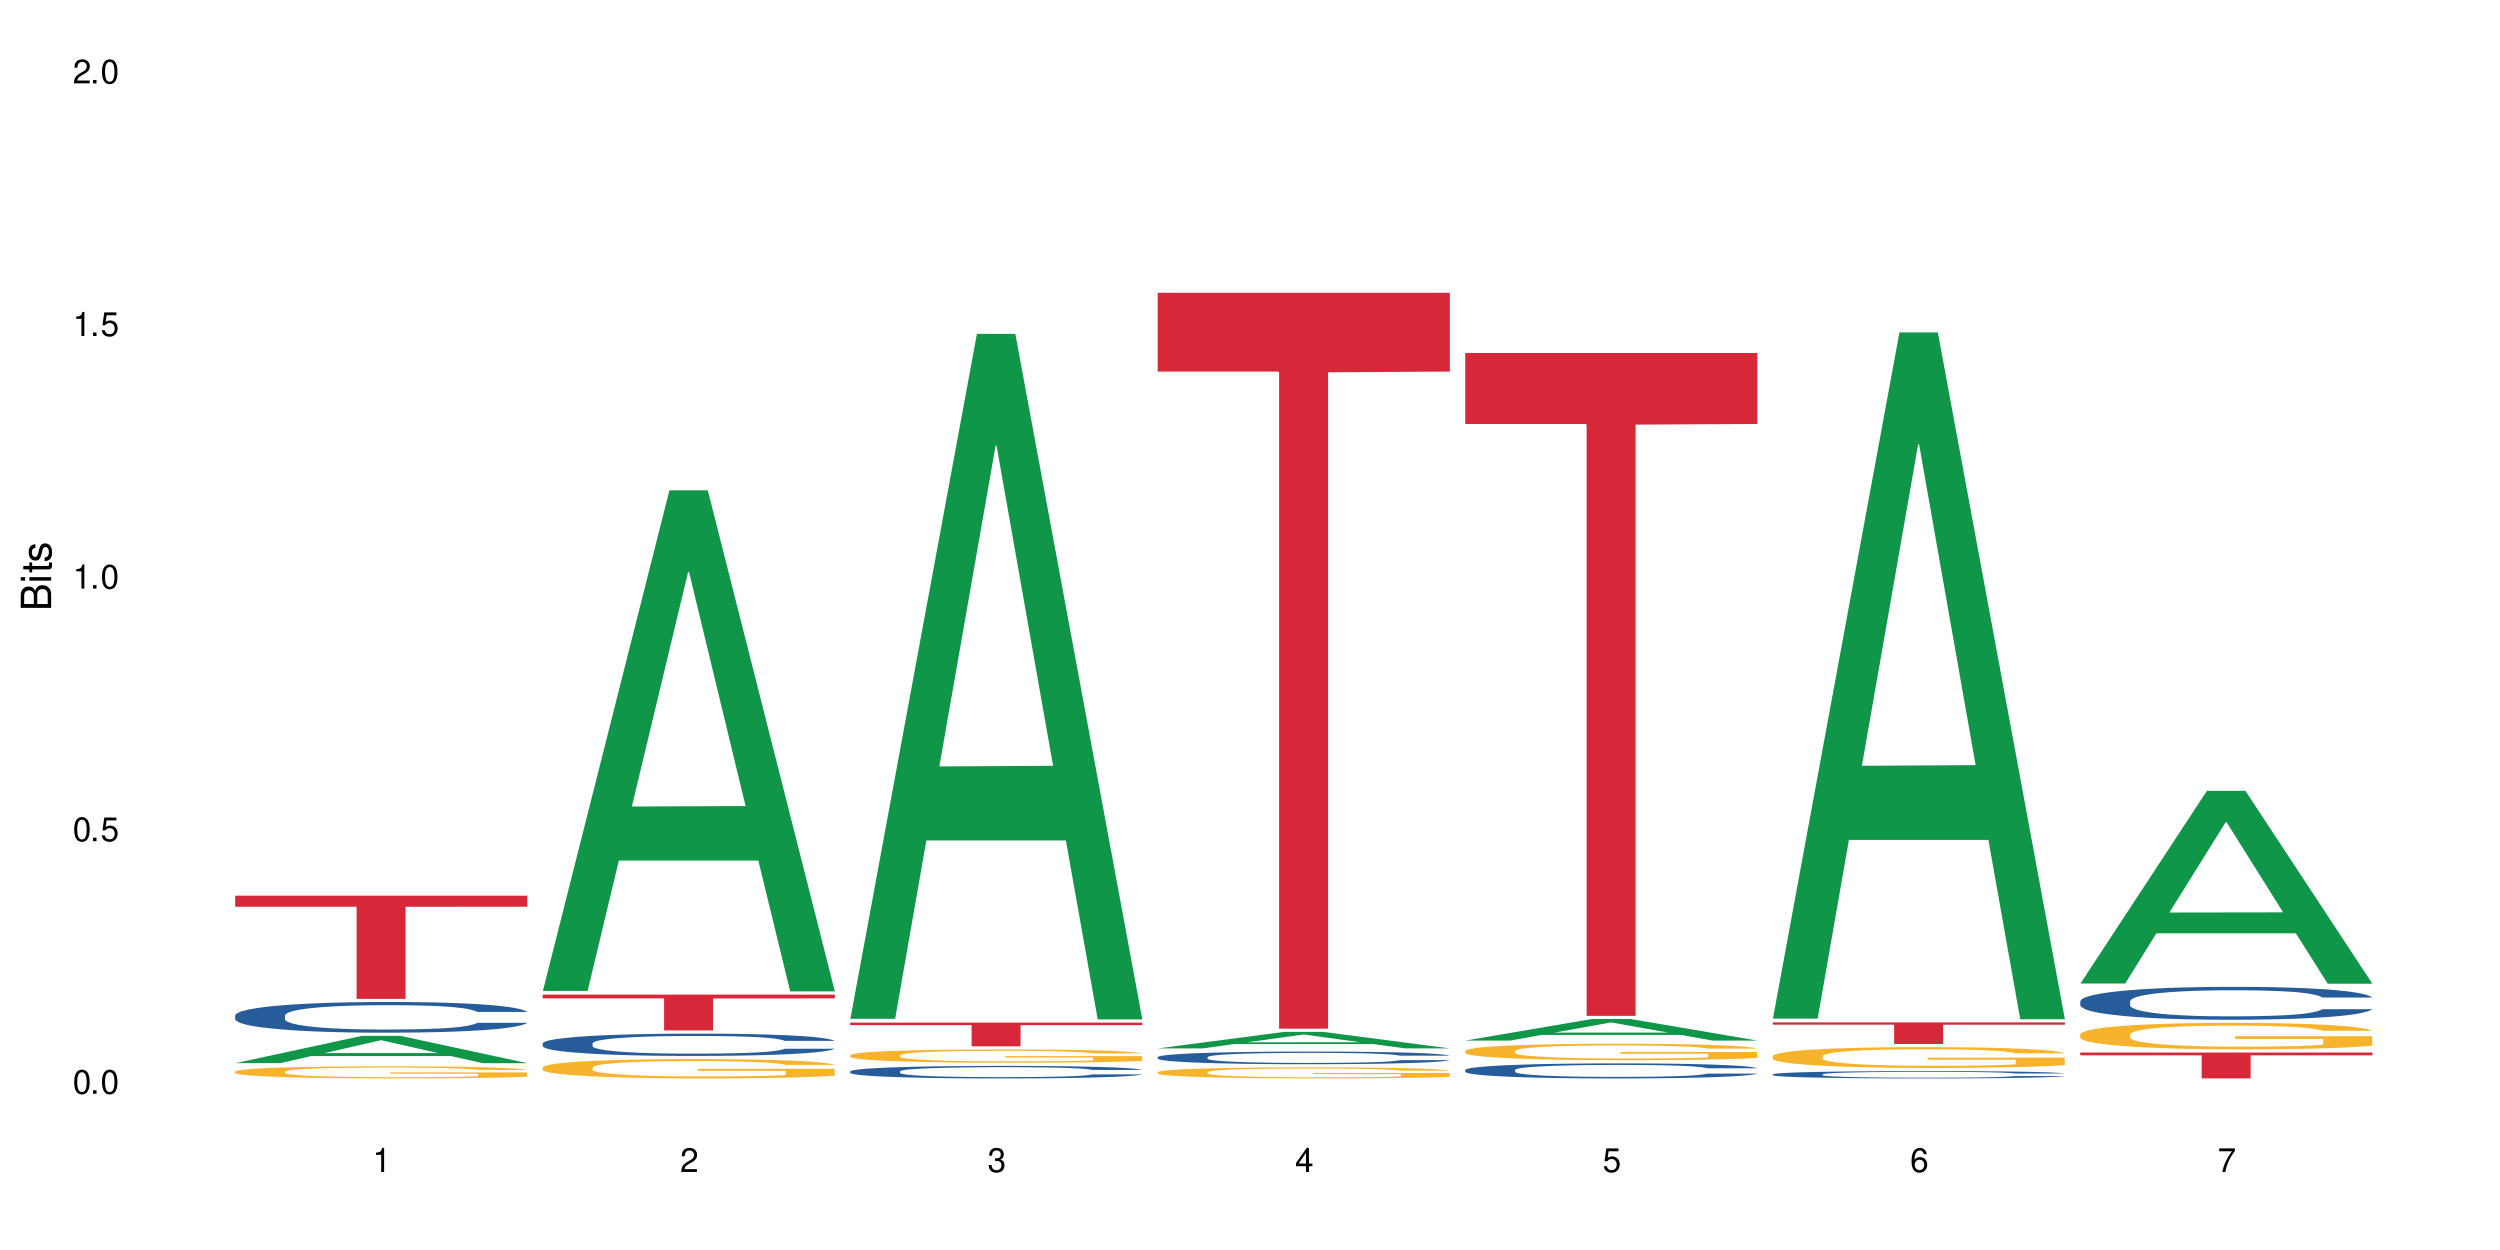 <?xml version="1.0" encoding="UTF-8"?>
<svg xmlns="http://www.w3.org/2000/svg" xmlns:xlink="http://www.w3.org/1999/xlink" width="720" height="360" viewBox="0 0 720 360">
<defs>
<g>
<g id="glyph-0-0">
</g>
<g id="glyph-0-1">
<path d="M 2.641 -6.938 C 2 -6.938 1.422 -6.656 1.078 -6.172 C 0.641 -5.562 0.406 -4.641 0.406 -3.359 C 0.406 -1.016 1.188 0.219 2.641 0.219 C 4.078 0.219 4.859 -1.016 4.859 -3.297 C 4.859 -4.641 4.656 -5.547 4.203 -6.172 C 3.844 -6.656 3.281 -6.938 2.641 -6.938 Z M 2.641 -6.188 C 3.547 -6.188 4 -5.25 4 -3.375 C 4 -1.406 3.562 -0.484 2.625 -0.484 C 1.734 -0.484 1.281 -1.438 1.281 -3.344 C 1.281 -5.25 1.734 -6.188 2.641 -6.188 Z M 2.641 -6.188 "/>
</g>
<g id="glyph-0-2">
<path d="M 1.828 -1 L 0.828 -1 L 0.828 0 L 1.828 0 Z M 1.828 -1 "/>
</g>
<g id="glyph-0-3">
<path d="M 4.562 -6.797 L 1.062 -6.797 L 0.547 -3.094 L 1.328 -3.094 C 1.719 -3.562 2.047 -3.734 2.578 -3.734 C 3.484 -3.734 4.062 -3.109 4.062 -2.094 C 4.062 -1.125 3.484 -0.531 2.578 -0.531 C 1.828 -0.531 1.375 -0.906 1.188 -1.672 L 0.328 -1.672 C 0.453 -1.109 0.547 -0.844 0.75 -0.594 C 1.125 -0.078 1.828 0.219 2.594 0.219 C 3.969 0.219 4.922 -0.781 4.922 -2.219 C 4.922 -3.562 4.031 -4.484 2.719 -4.484 C 2.25 -4.484 1.859 -4.359 1.469 -4.062 L 1.734 -5.969 L 4.562 -5.969 Z M 4.562 -6.797 "/>
</g>
<g id="glyph-0-4">
<path d="M 2.484 -4.938 L 2.484 0 L 3.328 0 L 3.328 -6.938 L 2.766 -6.938 C 2.469 -5.875 2.281 -5.734 0.984 -5.562 L 0.984 -4.938 Z M 2.484 -4.938 "/>
</g>
<g id="glyph-0-5">
<path d="M 4.859 -0.828 L 1.281 -0.828 C 1.359 -1.406 1.672 -1.781 2.5 -2.281 L 3.469 -2.828 C 4.406 -3.344 4.906 -4.062 4.906 -4.906 C 4.906 -5.484 4.672 -6.031 4.266 -6.406 C 3.859 -6.766 3.375 -6.938 2.719 -6.938 C 1.859 -6.938 1.219 -6.625 0.844 -6.031 C 0.609 -5.672 0.5 -5.234 0.484 -4.531 L 1.328 -4.531 C 1.359 -5.016 1.406 -5.281 1.531 -5.516 C 1.75 -5.938 2.188 -6.203 2.703 -6.203 C 3.469 -6.203 4.031 -5.641 4.031 -4.891 C 4.031 -4.344 3.719 -3.859 3.125 -3.516 L 2.234 -3 C 0.812 -2.172 0.406 -1.531 0.328 -0.016 L 4.859 -0.016 Z M 4.859 -0.828 "/>
</g>
<g id="glyph-0-6">
<path d="M 2.125 -3.188 L 2.578 -3.188 C 3.5 -3.188 3.984 -2.766 3.984 -1.922 C 3.984 -1.062 3.469 -0.531 2.594 -0.531 C 1.656 -0.531 1.203 -1 1.156 -2.016 L 0.312 -2.016 C 0.344 -1.453 0.438 -1.094 0.609 -0.781 C 0.953 -0.109 1.625 0.219 2.547 0.219 C 3.953 0.219 4.859 -0.625 4.859 -1.938 C 4.859 -2.828 4.516 -3.297 3.703 -3.594 C 4.344 -3.844 4.656 -4.328 4.656 -5.031 C 4.656 -6.219 3.875 -6.938 2.578 -6.938 C 1.203 -6.938 0.484 -6.172 0.453 -4.703 L 1.297 -4.703 C 1.312 -5.125 1.344 -5.359 1.453 -5.578 C 1.641 -5.969 2.062 -6.203 2.594 -6.203 C 3.344 -6.203 3.797 -5.75 3.797 -5 C 3.797 -4.516 3.609 -4.219 3.25 -4.047 C 3.016 -3.953 2.703 -3.922 2.125 -3.906 Z M 2.125 -3.188 "/>
</g>
<g id="glyph-0-7">
<path d="M 3.141 -1.672 L 3.141 0 L 3.984 0 L 3.984 -1.672 L 4.984 -1.672 L 4.984 -2.438 L 3.984 -2.438 L 3.984 -6.938 L 3.359 -6.938 L 0.266 -2.578 L 0.266 -1.672 Z M 3.141 -2.438 L 1 -2.438 L 3.141 -5.5 Z M 3.141 -2.438 "/>
</g>
<g id="glyph-0-8">
<path d="M 4.781 -5.125 C 4.609 -6.266 3.891 -6.938 2.844 -6.938 C 2.094 -6.938 1.422 -6.578 1.031 -5.953 C 0.594 -5.266 0.406 -4.422 0.406 -3.172 C 0.406 -2 0.578 -1.25 0.984 -0.641 C 1.359 -0.078 1.953 0.219 2.703 0.219 C 3.984 0.219 4.922 -0.75 4.922 -2.094 C 4.922 -3.375 4.062 -4.281 2.844 -4.281 C 2.172 -4.281 1.641 -4.031 1.281 -3.516 C 1.281 -5.234 1.828 -6.188 2.797 -6.188 C 3.391 -6.188 3.797 -5.797 3.938 -5.125 Z M 2.734 -3.531 C 3.547 -3.531 4.062 -2.953 4.062 -2.031 C 4.062 -1.156 3.484 -0.531 2.703 -0.531 C 1.922 -0.531 1.328 -1.188 1.328 -2.078 C 1.328 -2.938 1.906 -3.531 2.734 -3.531 Z M 2.734 -3.531 "/>
</g>
<g id="glyph-0-9">
<path d="M 4.984 -6.797 L 0.438 -6.797 L 0.438 -5.969 L 4.109 -5.969 C 2.5 -3.656 1.828 -2.234 1.328 0 L 2.219 0 C 2.594 -2.172 3.453 -4.047 4.984 -6.094 Z M 4.984 -6.797 "/>
</g>
<g id="glyph-1-0">
</g>
<g id="glyph-1-1">
<path d="M 0 -0.953 L 0 -4.891 C 0 -5.719 -0.234 -6.344 -0.734 -6.797 C -1.188 -7.234 -1.812 -7.469 -2.5 -7.469 C -3.547 -7.469 -4.188 -7 -4.625 -5.875 C -4.984 -6.688 -5.625 -7.094 -6.531 -7.094 C -7.172 -7.094 -7.734 -6.859 -8.141 -6.391 C -8.562 -5.922 -8.75 -5.344 -8.75 -4.5 L -8.75 -0.953 Z M -4.984 -2.062 L -7.766 -2.062 L -7.766 -4.219 C -7.766 -4.844 -7.688 -5.203 -7.453 -5.5 C -7.219 -5.812 -6.859 -5.969 -6.375 -5.969 C -5.891 -5.969 -5.531 -5.812 -5.297 -5.5 C -5.062 -5.203 -4.984 -4.844 -4.984 -4.219 Z M -0.984 -2.062 L -4 -2.062 L -4 -4.781 C -4 -5.766 -3.438 -6.359 -2.484 -6.359 C -1.547 -6.359 -0.984 -5.766 -0.984 -4.781 Z M -0.984 -2.062 "/>
</g>
<g id="glyph-1-2">
<path d="M -6.281 -1.797 L -6.281 -0.797 L 0 -0.797 L 0 -1.797 Z M -8.75 -1.797 L -8.75 -0.797 L -7.484 -0.797 L -7.484 -1.797 Z M -8.75 -1.797 "/>
</g>
<g id="glyph-1-3">
<path d="M -6.281 -3.047 L -6.281 -2.016 L -8.016 -2.016 L -8.016 -1.016 L -6.281 -1.016 L -6.281 -0.172 L -5.469 -0.172 L -5.469 -1.016 L -0.719 -1.016 C -0.078 -1.016 0.281 -1.453 0.281 -2.234 C 0.281 -2.5 0.25 -2.719 0.188 -3.047 L -0.641 -3.047 C -0.609 -2.906 -0.594 -2.766 -0.594 -2.562 C -0.594 -2.141 -0.719 -2.016 -1.156 -2.016 L -5.469 -2.016 L -5.469 -3.047 Z M -6.281 -3.047 "/>
</g>
<g id="glyph-1-4">
<path d="M -4.531 -5.25 C -5.766 -5.25 -6.469 -4.422 -6.469 -2.969 C -6.469 -1.516 -5.719 -0.562 -4.547 -0.562 C -3.562 -0.562 -3.094 -1.062 -2.734 -2.562 L -2.516 -3.484 C -2.344 -4.188 -2.094 -4.469 -1.641 -4.469 C -1.047 -4.469 -0.641 -3.875 -0.641 -3 C -0.641 -2.453 -0.797 -2 -1.062 -1.75 C -1.25 -1.594 -1.422 -1.531 -1.875 -1.469 L -1.875 -0.406 C -0.422 -0.453 0.281 -1.266 0.281 -2.922 C 0.281 -4.5 -0.5 -5.516 -1.719 -5.516 C -2.656 -5.516 -3.172 -4.984 -3.469 -3.734 L -3.703 -2.766 C -3.891 -1.953 -4.156 -1.609 -4.594 -1.609 C -5.188 -1.609 -5.547 -2.125 -5.547 -2.938 C -5.547 -3.75 -5.203 -4.172 -4.531 -4.203 Z M -4.531 -5.25 "/>
</g>
</g>
</defs>
<rect x="-72" y="-36" width="864" height="432" fill="rgb(100%, 100%, 100%)" fill-opacity="1"/>
<path fill-rule="nonzero" fill="rgb(6.275%, 58.824%, 28.235%)" fill-opacity="1" d="M 67.73 306.191 L 67.82 306.184 L 104.227 298.324 L 115.281 298.324 L 151.867 306.195 L 139.012 306.195 L 129.844 304.141 L 89.664 304.141 L 80.676 306.191 L 67.73 306.191 L 93.527 303.293 L 126.156 303.285 L 109.887 299.609 L 109.707 299.602 L 109.527 299.625 L 93.438 303.285 L 93.527 303.293 Z M 67.73 306.191 "/>
<path fill-rule="nonzero" fill="rgb(14.51%, 36.078%, 60%)" fill-opacity="1" d="M 67.73 292.426 L 67.832 292.418 L 67.832 292.223 L 68.141 291.914 L 68.859 291.527 L 69.578 291.262 L 71.426 290.785 L 73.988 290.324 L 76.656 289.969 L 78.605 289.758 L 80.352 289.598 L 84.352 289.297 L 86.918 289.145 L 89.688 289.008 L 93.074 288.871 L 95.535 288.789 L 101.078 288.66 L 105.18 288.605 L 108.363 288.578 L 115.238 288.578 L 119.34 288.613 L 122.316 288.652 L 125.598 288.715 L 128.371 288.789 L 133.191 288.969 L 137.5 289.191 L 139.449 289.324 L 142.527 289.574 L 144.891 289.816 L 146.531 290.023 L 148.379 290.324 L 150.02 290.688 L 151.25 291.098 L 151.867 291.445 L 137.5 291.445 L 136.785 291.125 L 135.961 290.875 L 134.422 290.543 L 132.883 290.309 L 130.73 290.074 L 128.781 289.922 L 126.113 289.766 L 123.754 289.668 L 121.289 289.598 L 118.93 289.547 L 114.414 289.5 L 109.184 289.5 L 107.234 289.516 L 103.23 289.582 L 101.078 289.637 L 98 289.75 L 95.844 289.855 L 93.281 290.016 L 91.535 290.156 L 89.379 290.363 L 87.84 290.551 L 86.098 290.816 L 85.07 291.02 L 84.148 291.246 L 83.328 291.512 L 82.711 291.793 L 82.301 292.094 L 82.094 292.383 L 82.094 293.637 L 82.301 293.926 L 82.812 294.266 L 84.148 294.758 L 86.098 295.188 L 88.355 295.527 L 90.508 295.77 L 91.742 295.883 L 93.383 296.012 L 95.945 296.172 L 99.641 296.332 L 101.797 296.398 L 105.078 296.461 L 108.465 296.496 L 112.98 296.496 L 116.98 296.461 L 119.648 296.422 L 122.418 296.359 L 126.215 296.219 L 128.574 296.09 L 130.629 295.938 L 132.168 295.785 L 133.191 295.656 L 134.73 295.406 L 135.961 295.129 L 136.887 294.848 L 137.5 294.574 L 151.867 294.574 L 151.25 294.895 L 150.328 295.211 L 149.402 295.445 L 147.969 295.727 L 146.324 295.977 L 143.965 296.262 L 142.016 296.445 L 139.449 296.648 L 137.09 296.801 L 134.527 296.938 L 130.73 297.102 L 128.266 297.18 L 125.598 297.254 L 122.418 297.32 L 118.418 297.375 L 114.109 297.406 L 110.105 297.414 L 105.797 297.398 L 102.617 297.367 L 98.41 297.293 L 93.176 297.148 L 89.379 296.996 L 86.406 296.844 L 83.84 296.68 L 80.969 296.461 L 77.273 296.105 L 75.016 295.832 L 73.477 295.605 L 71.734 295.293 L 70.5 295.008 L 69.066 294.555 L 68.039 293.984 L 67.73 293.539 Z M 67.73 292.426 "/>
<path fill-rule="nonzero" fill="rgb(96.863%, 70.196%, 16.863%)" fill-opacity="1" d="M 67.73 308.598 L 67.832 308.594 L 67.832 308.531 L 68.242 308.387 L 69.27 308.191 L 70.605 308.027 L 72.039 307.902 L 72.965 307.832 L 74.504 307.738 L 75.836 307.668 L 79.223 307.527 L 83.531 307.391 L 85.891 307.336 L 88.559 307.281 L 92.355 307.219 L 94.102 307.199 L 99.438 307.148 L 105.488 307.117 L 112.16 307.105 L 115.238 307.109 L 119.441 307.121 L 125.188 307.156 L 128.473 307.188 L 131.039 307.219 L 133.707 307.262 L 136.988 307.324 L 140.066 307.402 L 142.527 307.477 L 144.992 307.574 L 147.043 307.676 L 148.789 307.785 L 150.328 307.918 L 151.25 308.031 L 151.867 308.141 L 137.605 308.141 L 136.785 308.031 L 135.859 307.945 L 134.32 307.84 L 132.781 307.766 L 131.242 307.703 L 128.371 307.621 L 125.906 307.57 L 122.828 307.527 L 119.855 307.496 L 116.469 307.477 L 114.414 307.473 L 108.977 307.473 L 104.055 307.492 L 101.18 307.52 L 99.129 307.543 L 96.254 307.594 L 94.512 307.629 L 93.484 307.656 L 90.406 307.754 L 88.355 307.844 L 87.227 307.902 L 85.789 308 L 84.762 308.086 L 83.633 308.211 L 83.02 308.309 L 82.199 308.523 L 82.094 309.098 L 82.402 309.219 L 83.02 309.348 L 83.84 309.461 L 85.07 309.582 L 86.301 309.676 L 88.457 309.801 L 90.305 309.883 L 91.742 309.938 L 94.512 310.023 L 95.641 310.051 L 98.309 310.109 L 101.078 310.152 L 104.465 310.191 L 107.027 310.211 L 111.133 310.227 L 116.363 310.227 L 122.52 310.207 L 126.422 310.18 L 129.09 310.156 L 130.832 310.133 L 132.988 310.098 L 134.527 310.066 L 135.961 310.031 L 137.707 309.977 L 137.707 309.219 L 112.363 309.215 L 112.363 308.859 L 151.762 308.855 L 151.867 310.098 L 149.711 310.184 L 147.043 310.266 L 144.48 310.332 L 141.812 310.383 L 138.016 310.445 L 134.938 310.484 L 130.215 310.527 L 125.906 310.555 L 121.395 310.574 L 117.391 310.586 L 112.672 310.586 L 108.465 310.582 L 103.949 310.562 L 100.359 310.535 L 97.074 310.504 L 93.793 310.465 L 89.688 310.398 L 87.02 310.344 L 84.25 310.277 L 81.48 310.195 L 79.016 310.109 L 77.375 310.043 L 75.734 309.969 L 73.988 309.871 L 72.348 309.766 L 71.117 309.664 L 69.988 309.555 L 69.168 309.449 L 68.348 309.305 L 67.938 309.191 L 67.73 309.094 Z M 67.73 308.598 "/>
<path fill-rule="nonzero" fill="rgb(83.922%, 15.686%, 22.353%)" fill-opacity="1" d="M 67.73 257.953 L 151.867 257.953 L 151.867 261.133 L 116.801 261.16 L 116.801 287.672 L 102.695 287.672 L 102.695 261.188 L 102.488 261.133 L 67.73 261.133 Z M 67.73 257.953 "/>
<path fill-rule="nonzero" fill="rgb(6.275%, 58.824%, 28.235%)" fill-opacity="1" d="M 156.293 285.395 L 156.383 285.262 L 192.789 141.215 L 203.844 141.215 L 240.43 285.531 L 227.574 285.531 L 218.406 247.859 L 178.227 247.859 L 169.238 285.395 L 156.293 285.395 L 182.094 232.277 L 214.723 232.141 L 198.453 164.793 L 198.273 164.656 L 198.094 165.062 L 182.004 232.141 L 182.094 232.277 Z M 156.293 285.395 "/>
<path fill-rule="nonzero" fill="rgb(14.51%, 36.078%, 60%)" fill-opacity="1" d="M 156.293 300.484 L 156.398 300.477 L 156.398 300.336 L 156.703 300.113 L 157.422 299.832 L 158.141 299.637 L 159.988 299.293 L 162.555 298.957 L 165.223 298.699 L 167.172 298.547 L 168.914 298.43 L 172.918 298.211 L 175.48 298.102 L 178.25 298 L 181.637 297.902 L 184.102 297.844 L 189.641 297.75 L 193.746 297.707 L 196.926 297.691 L 203.801 297.691 L 207.902 297.715 L 210.879 297.742 L 214.164 297.789 L 216.934 297.844 L 221.754 297.973 L 226.066 298.137 L 228.016 298.23 L 231.094 298.41 L 233.453 298.586 L 235.094 298.738 L 236.941 298.957 L 238.582 299.223 L 239.812 299.52 L 240.43 299.773 L 226.066 299.773 L 225.348 299.539 L 224.527 299.355 L 222.988 299.117 L 221.449 298.945 L 219.293 298.777 L 217.344 298.664 L 214.676 298.551 L 212.316 298.48 L 209.855 298.43 L 207.492 298.395 L 202.98 298.359 L 197.746 298.359 L 195.797 298.371 L 191.797 298.418 L 189.641 298.457 L 186.562 298.539 L 184.406 298.617 L 181.844 298.734 L 180.098 298.836 L 177.945 298.988 L 176.406 299.121 L 174.66 299.316 L 173.633 299.461 L 172.711 299.625 L 171.891 299.82 L 171.273 300.027 L 170.863 300.242 L 170.66 300.453 L 170.66 301.363 L 170.863 301.574 L 171.379 301.82 L 172.711 302.18 L 174.66 302.492 L 176.918 302.738 L 179.074 302.914 L 180.305 302.996 L 181.945 303.09 L 184.512 303.207 L 188.203 303.324 L 190.359 303.371 L 193.641 303.418 L 197.027 303.441 L 201.543 303.441 L 205.543 303.418 L 208.211 303.387 L 210.98 303.34 L 214.777 303.242 L 217.137 303.148 L 219.191 303.035 L 220.73 302.926 L 221.754 302.832 L 223.293 302.648 L 224.527 302.449 L 225.449 302.242 L 226.066 302.043 L 240.43 302.043 L 239.812 302.277 L 238.891 302.508 L 237.969 302.68 L 236.531 302.883 L 234.891 303.066 L 232.527 303.27 L 230.578 303.406 L 228.016 303.555 L 225.656 303.664 L 223.09 303.766 L 219.293 303.883 L 216.832 303.941 L 214.164 303.992 L 210.98 304.039 L 206.98 304.082 L 202.672 304.105 L 198.668 304.109 L 194.359 304.098 L 191.18 304.074 L 186.973 304.023 L 181.738 303.918 L 177.945 303.805 L 174.969 303.695 L 172.402 303.578 L 169.531 303.418 L 165.836 303.16 L 163.578 302.961 L 162.039 302.797 L 160.297 302.566 L 159.066 302.363 L 157.629 302.031 L 156.602 301.617 L 156.293 301.293 Z M 156.293 300.484 "/>
<path fill-rule="nonzero" fill="rgb(96.863%, 70.196%, 16.863%)" fill-opacity="1" d="M 156.293 307.402 L 156.398 307.398 L 156.398 307.297 L 156.809 307.07 L 157.832 306.754 L 159.168 306.492 L 160.605 306.289 L 161.527 306.184 L 163.066 306.031 L 164.398 305.918 L 167.785 305.691 L 172.094 305.477 L 174.457 305.387 L 177.121 305.297 L 180.918 305.203 L 182.664 305.168 L 188 305.086 L 194.051 305.035 L 200.723 305.02 L 203.801 305.023 L 208.008 305.043 L 213.754 305.102 L 217.035 305.152 L 219.602 305.203 L 222.27 305.27 L 225.551 305.371 L 228.629 305.492 L 231.094 305.613 L 233.555 305.766 L 235.605 305.93 L 237.352 306.105 L 238.891 306.32 L 239.812 306.5 L 240.43 306.676 L 226.168 306.676 L 225.348 306.5 L 224.422 306.363 L 222.883 306.195 L 221.344 306.07 L 219.805 305.977 L 216.934 305.844 L 214.473 305.762 L 211.395 305.691 L 208.418 305.645 L 205.031 305.613 L 202.98 305.605 L 197.543 305.605 L 192.617 305.641 L 189.742 305.68 L 187.691 305.723 L 184.816 305.797 L 183.074 305.859 L 182.047 305.898 L 178.969 306.055 L 176.918 306.199 L 175.789 306.297 L 174.352 306.449 L 173.328 306.586 L 172.199 306.789 L 171.582 306.941 L 170.762 307.289 L 170.66 308.203 L 170.965 308.395 L 171.582 308.605 L 172.402 308.789 L 173.633 308.98 L 174.867 309.129 L 177.02 309.328 L 178.867 309.457 L 180.305 309.547 L 183.074 309.684 L 184.203 309.727 L 186.871 309.82 L 189.641 309.891 L 193.027 309.953 L 195.59 309.984 L 199.695 310.008 L 204.93 310.008 L 211.086 309.977 L 214.984 309.938 L 217.652 309.895 L 219.395 309.859 L 221.551 309.805 L 223.09 309.754 L 224.527 309.699 L 226.27 309.609 L 226.27 308.395 L 200.926 308.391 L 200.926 307.82 L 240.328 307.816 L 240.43 309.805 L 238.273 309.941 L 235.605 310.074 L 233.043 310.176 L 230.375 310.262 L 226.578 310.359 L 223.5 310.418 L 218.781 310.492 L 214.473 310.535 L 209.957 310.566 L 205.953 310.582 L 201.234 310.586 L 197.027 310.578 L 192.512 310.547 L 188.922 310.508 L 185.641 310.457 L 182.355 310.391 L 178.25 310.281 L 175.582 310.195 L 172.812 310.09 L 170.043 309.961 L 167.582 309.824 L 165.938 309.719 L 164.297 309.598 L 162.555 309.445 L 160.91 309.27 L 159.68 309.113 L 158.551 308.934 L 157.73 308.766 L 156.91 308.539 L 156.5 308.355 L 156.293 308.199 Z M 156.293 307.402 "/>
<path fill-rule="nonzero" fill="rgb(83.922%, 15.686%, 22.353%)" fill-opacity="1" d="M 156.293 286.441 L 240.43 286.441 L 240.43 287.547 L 205.363 287.555 L 205.363 296.781 L 191.258 296.781 L 191.258 287.566 L 191.051 287.547 L 156.293 287.547 Z M 156.293 286.441 "/>
<path fill-rule="nonzero" fill="rgb(6.275%, 58.824%, 28.235%)" fill-opacity="1" d="M 244.859 293.406 L 244.949 293.223 L 281.352 96.145 L 292.41 96.145 L 328.992 293.594 L 316.141 293.594 L 306.969 242.051 L 266.789 242.051 L 257.801 293.406 L 244.859 293.406 L 270.656 220.73 L 303.285 220.547 L 287.016 128.406 L 286.836 128.219 L 286.656 128.777 L 270.566 220.547 L 270.656 220.73 Z M 244.859 293.406 "/>
<path fill-rule="nonzero" fill="rgb(14.51%, 36.078%, 60%)" fill-opacity="1" d="M 244.859 308.551 L 244.961 308.547 L 244.961 308.465 L 245.27 308.34 L 245.988 308.184 L 246.703 308.074 L 248.551 307.879 L 251.117 307.691 L 253.785 307.547 L 255.734 307.461 L 257.477 307.395 L 261.48 307.273 L 264.043 307.211 L 266.816 307.152 L 270.199 307.098 L 272.664 307.062 L 278.203 307.012 L 282.309 306.988 L 285.488 306.977 L 292.363 306.977 L 296.469 306.992 L 299.441 307.008 L 302.727 307.035 L 305.496 307.062 L 310.32 307.137 L 314.629 307.23 L 316.578 307.281 L 319.656 307.383 L 322.016 307.484 L 323.656 307.57 L 325.504 307.691 L 327.145 307.84 L 328.379 308.008 L 328.992 308.148 L 314.629 308.148 L 313.91 308.02 L 313.09 307.914 L 311.551 307.781 L 310.012 307.684 L 307.855 307.59 L 305.906 307.527 L 303.238 307.465 L 300.879 307.426 L 298.418 307.395 L 296.059 307.375 L 291.543 307.355 L 286.309 307.355 L 284.359 307.359 L 280.359 307.387 L 278.203 307.41 L 275.125 307.457 L 272.973 307.5 L 270.406 307.566 L 268.66 307.621 L 266.508 307.707 L 264.969 307.785 L 263.223 307.891 L 262.199 307.977 L 261.273 308.066 L 260.453 308.176 L 259.84 308.293 L 259.426 308.414 L 259.223 308.531 L 259.223 309.043 L 259.426 309.164 L 259.941 309.301 L 261.273 309.504 L 263.223 309.676 L 265.48 309.816 L 267.637 309.914 L 268.867 309.961 L 270.508 310.012 L 273.074 310.078 L 276.77 310.145 L 278.922 310.172 L 282.207 310.199 L 285.59 310.211 L 290.105 310.211 L 294.109 310.199 L 296.773 310.184 L 299.547 310.156 L 303.344 310.098 L 305.703 310.047 L 307.754 309.984 L 309.293 309.922 L 310.32 309.867 L 311.859 309.766 L 313.09 309.652 L 314.012 309.539 L 314.629 309.426 L 328.992 309.426 L 328.379 309.559 L 327.453 309.688 L 326.531 309.781 L 325.094 309.898 L 323.453 310 L 321.094 310.117 L 319.145 310.191 L 316.578 310.273 L 314.219 310.336 L 311.652 310.395 L 307.855 310.461 L 305.395 310.492 L 302.727 310.523 L 299.547 310.547 L 295.543 310.57 L 291.234 310.586 L 287.234 310.586 L 282.926 310.582 L 279.742 310.566 L 275.535 310.539 L 270.305 310.48 L 266.508 310.418 L 263.531 310.352 L 260.965 310.289 L 258.094 310.199 L 254.398 310.055 L 252.145 309.941 L 250.605 309.848 L 248.859 309.719 L 247.629 309.605 L 246.191 309.418 L 245.164 309.188 L 244.859 309.004 Z M 244.859 308.551 "/>
<path fill-rule="nonzero" fill="rgb(96.863%, 70.196%, 16.863%)" fill-opacity="1" d="M 244.859 303.883 L 244.961 303.879 L 244.961 303.809 L 245.371 303.652 L 246.398 303.438 L 247.73 303.258 L 249.168 303.117 L 250.09 303.047 L 251.629 302.941 L 252.965 302.863 L 256.348 302.707 L 260.66 302.559 L 263.02 302.496 L 265.688 302.438 L 269.484 302.371 L 271.227 302.348 L 276.562 302.289 L 282.617 302.258 L 289.285 302.246 L 292.363 302.25 L 296.57 302.262 L 302.316 302.301 L 305.598 302.336 L 308.164 302.371 L 310.832 302.418 L 314.117 302.488 L 317.195 302.57 L 319.656 302.652 L 322.117 302.758 L 324.172 302.871 L 325.914 302.992 L 327.453 303.141 L 328.379 303.262 L 328.992 303.383 L 314.73 303.383 L 313.91 303.262 L 312.988 303.168 L 311.449 303.051 L 309.91 302.969 L 308.371 302.902 L 305.496 302.812 L 303.035 302.754 L 299.957 302.707 L 296.98 302.676 L 293.594 302.652 L 291.543 302.648 L 286.105 302.648 L 281.18 302.672 L 278.309 302.699 L 276.254 302.727 L 273.383 302.781 L 271.637 302.82 L 270.613 302.852 L 267.535 302.957 L 265.48 303.055 L 264.352 303.121 L 262.918 303.227 L 261.891 303.32 L 260.762 303.461 L 260.145 303.566 L 259.324 303.805 L 259.223 304.434 L 259.531 304.566 L 260.145 304.707 L 260.965 304.832 L 262.199 304.965 L 263.43 305.066 L 265.582 305.203 L 267.43 305.293 L 268.867 305.355 L 271.637 305.449 L 272.766 305.48 L 275.434 305.543 L 278.203 305.59 L 281.59 305.633 L 284.156 305.652 L 288.258 305.672 L 293.492 305.672 L 299.648 305.652 L 303.547 305.621 L 306.215 305.594 L 307.961 305.57 L 310.113 305.531 L 311.652 305.496 L 313.09 305.457 L 314.832 305.398 L 314.832 304.566 L 289.492 304.562 L 289.492 304.168 L 328.891 304.168 L 328.992 305.531 L 326.84 305.625 L 324.172 305.719 L 321.605 305.785 L 318.938 305.848 L 315.141 305.914 L 312.062 305.953 L 307.344 306.004 L 303.035 306.035 L 298.52 306.055 L 294.52 306.066 L 289.797 306.07 L 285.59 306.062 L 281.078 306.043 L 277.484 306.016 L 274.203 305.98 L 270.918 305.934 L 266.816 305.859 L 264.148 305.801 L 261.379 305.727 L 258.605 305.641 L 256.145 305.547 L 254.504 305.473 L 252.859 305.391 L 251.117 305.285 L 249.477 305.164 L 248.242 305.059 L 247.113 304.934 L 246.293 304.82 L 245.473 304.664 L 245.062 304.535 L 244.859 304.43 Z M 244.859 303.883 "/>
<path fill-rule="nonzero" fill="rgb(83.922%, 15.686%, 22.353%)" fill-opacity="1" d="M 244.859 294.5 L 328.992 294.5 L 328.992 295.234 L 293.93 295.238 L 293.93 301.336 L 279.82 301.336 L 279.82 295.246 L 279.617 295.234 L 244.859 295.234 Z M 244.859 294.5 "/>
<path fill-rule="nonzero" fill="rgb(6.275%, 58.824%, 28.235%)" fill-opacity="1" d="M 333.422 301.941 L 333.512 301.938 L 369.914 297.172 L 380.973 297.172 L 417.555 301.945 L 404.703 301.945 L 395.535 300.699 L 355.355 300.699 L 346.363 301.941 L 333.422 301.941 L 359.219 300.184 L 391.848 300.18 L 375.578 297.949 L 375.398 297.945 L 375.219 297.961 L 359.129 300.18 L 359.219 300.184 Z M 333.422 301.941 "/>
<path fill-rule="nonzero" fill="rgb(14.51%, 36.078%, 60%)" fill-opacity="1" d="M 333.422 304.438 L 333.523 304.434 L 333.523 304.355 L 333.832 304.23 L 334.551 304.07 L 335.27 303.961 L 337.113 303.762 L 339.68 303.574 L 342.348 303.426 L 344.297 303.34 L 346.043 303.273 L 350.043 303.152 L 352.609 303.09 L 355.379 303.031 L 358.766 302.977 L 361.227 302.941 L 366.766 302.887 L 370.871 302.867 L 374.051 302.855 L 380.926 302.855 L 385.031 302.867 L 388.008 302.887 L 391.289 302.91 L 394.059 302.941 L 398.883 303.016 L 403.191 303.109 L 405.141 303.16 L 408.219 303.266 L 410.578 303.363 L 412.223 303.449 L 414.066 303.574 L 415.711 303.723 L 416.941 303.895 L 417.555 304.035 L 403.191 304.035 L 402.473 303.902 L 401.652 303.801 L 400.113 303.664 L 398.574 303.566 L 396.422 303.473 L 394.469 303.406 L 391.805 303.344 L 389.441 303.305 L 386.98 303.273 L 384.621 303.254 L 380.105 303.234 L 374.875 303.234 L 372.922 303.242 L 368.922 303.27 L 366.766 303.293 L 363.688 303.336 L 361.535 303.383 L 358.969 303.449 L 357.227 303.504 L 355.07 303.59 L 353.531 303.668 L 351.789 303.777 L 350.762 303.859 L 349.836 303.953 L 349.016 304.062 L 348.402 304.18 L 347.992 304.301 L 347.785 304.422 L 347.785 304.938 L 347.992 305.059 L 348.504 305.195 L 349.836 305.398 L 351.789 305.578 L 354.043 305.715 L 356.199 305.816 L 357.43 305.863 L 359.07 305.914 L 361.637 305.98 L 365.332 306.047 L 367.484 306.074 L 370.77 306.102 L 374.156 306.117 L 378.668 306.117 L 382.672 306.102 L 385.34 306.086 L 388.109 306.059 L 391.906 306.004 L 394.266 305.949 L 396.316 305.887 L 397.855 305.824 L 398.883 305.77 L 400.422 305.668 L 401.652 305.555 L 402.578 305.438 L 403.191 305.324 L 417.555 305.324 L 416.941 305.457 L 416.016 305.586 L 415.094 305.684 L 413.656 305.801 L 412.016 305.902 L 409.656 306.02 L 407.707 306.094 L 405.141 306.18 L 402.781 306.242 L 400.215 306.297 L 396.422 306.363 L 393.957 306.398 L 391.289 306.43 L 388.109 306.453 L 384.109 306.477 L 379.797 306.492 L 375.797 306.496 L 371.488 306.488 L 368.305 306.477 L 364.102 306.445 L 358.867 306.387 L 355.07 306.32 L 352.094 306.258 L 349.531 306.191 L 346.656 306.102 L 342.965 305.957 L 340.707 305.844 L 339.168 305.75 L 337.422 305.621 L 336.191 305.504 L 334.754 305.316 L 333.73 305.082 L 333.422 304.898 Z M 333.422 304.438 "/>
<path fill-rule="nonzero" fill="rgb(96.863%, 70.196%, 16.863%)" fill-opacity="1" d="M 333.422 308.766 L 333.523 308.766 L 333.523 308.707 L 333.934 308.574 L 334.961 308.395 L 336.293 308.246 L 337.73 308.129 L 338.652 308.07 L 340.191 307.98 L 341.527 307.918 L 344.914 307.789 L 349.223 307.664 L 351.582 307.613 L 354.25 307.562 L 358.047 307.508 L 359.789 307.488 L 365.125 307.441 L 371.18 307.41 L 377.848 307.402 L 380.926 307.406 L 385.133 307.418 L 390.879 307.449 L 394.164 307.48 L 396.727 307.508 L 399.395 307.547 L 402.68 307.605 L 405.758 307.672 L 408.219 307.742 L 410.684 307.832 L 412.734 307.922 L 414.477 308.027 L 416.016 308.148 L 416.941 308.25 L 417.555 308.352 L 403.293 308.352 L 402.473 308.25 L 401.551 308.172 L 400.012 308.074 L 398.473 308.004 L 396.934 307.949 L 394.059 307.875 L 391.598 307.828 L 388.52 307.789 L 385.543 307.762 L 382.156 307.742 L 380.105 307.738 L 374.668 307.738 L 369.742 307.758 L 366.871 307.781 L 364.816 307.805 L 361.945 307.848 L 360.199 307.883 L 359.176 307.906 L 356.098 307.996 L 354.043 308.078 L 352.914 308.133 L 351.48 308.219 L 350.453 308.301 L 349.324 308.414 L 348.711 308.504 L 347.887 308.699 L 347.785 309.223 L 348.094 309.336 L 348.711 309.453 L 349.531 309.559 L 350.762 309.668 L 351.992 309.754 L 354.148 309.867 L 355.992 309.941 L 357.43 309.992 L 360.199 310.07 L 361.328 310.098 L 363.996 310.148 L 366.766 310.188 L 370.152 310.223 L 372.719 310.242 L 376.824 310.258 L 382.055 310.258 L 388.211 310.238 L 392.109 310.215 L 394.777 310.191 L 396.523 310.172 L 398.676 310.141 L 400.215 310.109 L 401.652 310.078 L 403.398 310.027 L 403.398 309.336 L 378.055 309.332 L 378.055 309.004 L 417.453 309.004 L 417.555 310.141 L 415.402 310.219 L 412.734 310.293 L 410.168 310.352 L 407.5 310.402 L 403.703 310.457 L 400.625 310.492 L 395.906 310.531 L 391.598 310.559 L 387.082 310.574 L 383.082 310.586 L 378.363 310.586 L 374.156 310.582 L 369.641 310.562 L 366.051 310.543 L 362.766 310.512 L 359.484 310.473 L 355.379 310.414 L 352.711 310.363 L 349.941 310.301 L 347.172 310.23 L 344.707 310.152 L 343.066 310.09 L 341.426 310.02 L 339.68 309.934 L 338.039 309.836 L 336.809 309.746 L 335.68 309.641 L 334.859 309.547 L 334.035 309.414 L 333.625 309.312 L 333.422 309.223 Z M 333.422 308.766 "/>
<path fill-rule="nonzero" fill="rgb(83.922%, 15.686%, 22.353%)" fill-opacity="1" d="M 333.422 84.328 L 417.555 84.328 L 417.555 107.016 L 382.492 107.215 L 382.492 296.262 L 368.383 296.262 L 368.383 107.414 L 368.18 107.016 L 333.422 107.016 Z M 333.422 84.328 "/>
<path fill-rule="nonzero" fill="rgb(6.275%, 58.824%, 28.235%)" fill-opacity="1" d="M 421.984 299.684 L 422.074 299.676 L 458.48 293.469 L 469.535 293.469 L 506.121 299.688 L 493.266 299.688 L 484.098 298.066 L 443.918 298.066 L 434.93 299.684 L 421.984 299.684 L 447.781 297.395 L 480.41 297.387 L 464.141 294.484 L 463.961 294.48 L 463.781 294.496 L 447.691 297.387 L 447.781 297.395 Z M 421.984 299.684 "/>
<path fill-rule="nonzero" fill="rgb(14.51%, 36.078%, 60%)" fill-opacity="1" d="M 421.984 308.141 L 422.086 308.137 L 422.086 308.043 L 422.395 307.891 L 423.113 307.699 L 423.832 307.57 L 425.68 307.336 L 428.242 307.109 L 430.91 306.938 L 432.859 306.836 L 434.605 306.754 L 438.605 306.609 L 441.172 306.531 L 443.941 306.465 L 447.328 306.398 L 449.789 306.359 L 455.332 306.297 L 459.434 306.27 L 462.617 306.258 L 469.488 306.258 L 473.594 306.273 L 476.57 306.293 L 479.852 306.324 L 482.625 306.359 L 487.445 306.445 L 491.754 306.559 L 493.703 306.621 L 496.781 306.742 L 499.145 306.863 L 500.785 306.965 L 502.633 307.109 L 504.273 307.289 L 505.504 307.492 L 506.121 307.66 L 491.754 307.66 L 491.035 307.504 L 490.215 307.379 L 488.676 307.219 L 487.137 307.102 L 484.984 306.988 L 483.035 306.914 L 480.367 306.84 L 478.008 306.789 L 475.543 306.754 L 473.184 306.73 L 468.668 306.707 L 463.438 306.707 L 461.488 306.715 L 457.484 306.746 L 455.332 306.773 L 452.254 306.828 L 450.098 306.883 L 447.531 306.961 L 445.789 307.027 L 443.633 307.133 L 442.094 307.223 L 440.352 307.352 L 439.324 307.453 L 438.402 307.562 L 437.582 307.691 L 436.965 307.832 L 436.555 307.977 L 436.348 308.121 L 436.348 308.734 L 436.555 308.879 L 437.066 309.043 L 438.402 309.285 L 440.352 309.496 L 442.609 309.66 L 444.762 309.781 L 445.992 309.836 L 447.637 309.898 L 450.199 309.977 L 453.895 310.059 L 456.051 310.09 L 459.332 310.121 L 462.719 310.137 L 467.234 310.137 L 471.234 310.121 L 473.902 310.102 L 476.672 310.07 L 480.469 310 L 482.828 309.938 L 484.879 309.863 L 486.418 309.789 L 487.445 309.723 L 488.984 309.602 L 490.215 309.469 L 491.141 309.328 L 491.754 309.195 L 506.121 309.195 L 505.504 309.352 L 504.582 309.508 L 503.656 309.621 L 502.223 309.762 L 500.578 309.883 L 498.219 310.02 L 496.27 310.113 L 493.703 310.211 L 491.344 310.285 L 488.781 310.355 L 484.984 310.434 L 482.52 310.473 L 479.852 310.508 L 476.672 310.539 L 472.672 310.566 L 468.363 310.582 L 464.359 310.586 L 460.051 310.578 L 456.871 310.562 L 452.664 310.527 L 447.43 310.457 L 443.633 310.383 L 440.66 310.305 L 438.094 310.227 L 435.219 310.121 L 431.527 309.945 L 429.27 309.812 L 427.73 309.699 L 425.984 309.547 L 424.754 309.406 L 423.32 309.188 L 422.293 308.906 L 421.984 308.688 Z M 421.984 308.141 "/>
<path fill-rule="nonzero" fill="rgb(96.863%, 70.196%, 16.863%)" fill-opacity="1" d="M 421.984 302.633 L 422.086 302.625 L 422.086 302.539 L 422.496 302.344 L 423.523 302.074 L 424.859 301.855 L 426.293 301.68 L 427.219 301.59 L 428.758 301.461 L 430.09 301.363 L 433.477 301.168 L 437.785 300.988 L 440.145 300.91 L 442.812 300.836 L 446.609 300.754 L 448.355 300.723 L 453.688 300.652 L 459.742 300.609 L 466.41 300.598 L 469.488 300.602 L 473.695 300.617 L 479.441 300.664 L 482.727 300.711 L 485.293 300.754 L 487.957 300.809 L 491.242 300.895 L 494.32 301 L 496.781 301.105 L 499.246 301.234 L 501.297 301.371 L 503.043 301.523 L 504.582 301.707 L 505.504 301.859 L 506.121 302.012 L 491.859 302.012 L 491.035 301.859 L 490.113 301.742 L 488.574 301.598 L 487.035 301.496 L 485.496 301.41 L 482.625 301.301 L 480.16 301.23 L 477.082 301.168 L 474.105 301.129 L 470.723 301.105 L 468.668 301.094 L 463.23 301.094 L 458.305 301.125 L 455.434 301.16 L 453.383 301.195 L 450.508 301.262 L 448.766 301.312 L 447.738 301.348 L 444.66 301.48 L 442.609 301.602 L 441.48 301.684 L 440.043 301.816 L 439.016 301.934 L 437.887 302.105 L 437.273 302.238 L 436.453 302.531 L 436.348 303.312 L 436.656 303.477 L 437.273 303.656 L 438.094 303.812 L 439.324 303.977 L 440.555 304.102 L 442.711 304.27 L 444.559 304.383 L 445.992 304.457 L 448.766 304.574 L 449.895 304.613 L 452.562 304.691 L 455.332 304.754 L 458.715 304.805 L 461.281 304.832 L 465.387 304.852 L 470.617 304.852 L 476.773 304.828 L 480.676 304.793 L 483.34 304.758 L 485.086 304.727 L 487.242 304.68 L 488.781 304.637 L 490.215 304.59 L 491.961 304.516 L 491.961 303.477 L 466.617 303.473 L 466.617 302.988 L 506.016 302.984 L 506.121 304.68 L 503.965 304.797 L 501.297 304.91 L 498.73 304.996 L 496.066 305.07 L 492.27 305.152 L 489.191 305.203 L 484.469 305.266 L 480.16 305.305 L 475.645 305.328 L 471.645 305.344 L 466.926 305.348 L 462.719 305.34 L 458.203 305.312 L 454.613 305.277 L 451.328 305.234 L 448.047 305.18 L 443.941 305.086 L 441.273 305.012 L 438.504 304.922 L 435.734 304.812 L 433.27 304.695 L 431.629 304.605 L 429.988 304.5 L 428.242 304.371 L 426.602 304.223 L 425.371 304.09 L 424.242 303.938 L 423.422 303.793 L 422.602 303.598 L 422.191 303.441 L 421.984 303.309 Z M 421.984 302.633 "/>
<path fill-rule="nonzero" fill="rgb(83.922%, 15.686%, 22.353%)" fill-opacity="1" d="M 421.984 101.672 L 506.121 101.672 L 506.121 122.105 L 471.055 122.285 L 471.055 292.562 L 456.945 292.562 L 456.945 122.461 L 456.742 122.105 L 421.984 122.105 Z M 421.984 101.672 "/>
<path fill-rule="nonzero" fill="rgb(6.275%, 58.824%, 28.235%)" fill-opacity="1" d="M 510.547 293.355 L 510.637 293.172 L 547.043 95.723 L 558.098 95.723 L 594.684 293.543 L 581.828 293.543 L 572.66 241.906 L 532.48 241.906 L 523.492 293.355 L 510.547 293.355 L 536.348 220.543 L 568.977 220.359 L 552.707 128.043 L 552.527 127.859 L 552.348 128.414 L 536.258 220.359 L 536.348 220.543 Z M 510.547 293.355 "/>
<path fill-rule="nonzero" fill="rgb(14.51%, 36.078%, 60%)" fill-opacity="1" d="M 510.547 309.395 L 510.652 309.391 L 510.652 309.348 L 510.957 309.273 L 511.676 309.18 L 512.395 309.117 L 514.242 309.004 L 516.809 308.891 L 519.473 308.809 L 521.426 308.758 L 523.168 308.719 L 527.168 308.648 L 529.734 308.609 L 532.504 308.578 L 535.891 308.547 L 538.355 308.527 L 543.895 308.496 L 548 308.48 L 551.18 308.477 L 558.055 308.477 L 562.156 308.484 L 565.133 308.492 L 568.418 308.508 L 571.188 308.527 L 576.008 308.566 L 580.32 308.621 L 582.27 308.652 L 585.348 308.715 L 587.707 308.77 L 589.348 308.82 L 591.195 308.891 L 592.836 308.98 L 594.066 309.078 L 594.684 309.16 L 580.32 309.16 L 579.602 309.082 L 578.781 309.023 L 577.242 308.945 L 575.703 308.887 L 573.547 308.832 L 571.598 308.797 L 568.93 308.758 L 566.57 308.734 L 564.105 308.719 L 561.746 308.707 L 557.234 308.695 L 552 308.695 L 550.051 308.699 L 546.051 308.715 L 543.895 308.727 L 540.816 308.754 L 538.66 308.781 L 536.098 308.82 L 534.352 308.852 L 532.199 308.902 L 530.66 308.945 L 528.914 309.012 L 527.887 309.059 L 526.965 309.113 L 526.145 309.176 L 525.527 309.242 L 525.117 309.316 L 524.914 309.387 L 524.914 309.684 L 525.117 309.754 L 525.629 309.836 L 526.965 309.953 L 528.914 310.055 L 531.172 310.137 L 533.324 310.195 L 534.559 310.223 L 536.199 310.25 L 538.766 310.289 L 542.457 310.328 L 544.613 310.344 L 547.895 310.359 L 551.281 310.367 L 555.797 310.367 L 559.797 310.359 L 562.465 310.352 L 565.234 310.336 L 569.031 310.301 L 571.391 310.27 L 573.445 310.234 L 574.984 310.199 L 576.008 310.168 L 577.547 310.105 L 578.781 310.043 L 579.703 309.973 L 580.32 309.906 L 594.684 309.906 L 594.066 309.984 L 593.145 310.062 L 592.223 310.117 L 590.785 310.184 L 589.145 310.242 L 586.781 310.312 L 584.832 310.355 L 582.27 310.402 L 579.91 310.441 L 577.344 310.473 L 573.547 310.512 L 571.086 310.531 L 568.418 310.551 L 565.234 310.566 L 561.234 310.578 L 556.926 310.586 L 552.922 310.586 L 548.613 310.582 L 545.434 310.574 L 541.227 310.559 L 535.992 310.523 L 532.199 310.488 L 529.223 310.449 L 526.656 310.41 L 523.785 310.359 L 520.09 310.273 L 517.832 310.211 L 516.293 310.156 L 514.551 310.078 L 513.316 310.012 L 511.883 309.902 L 510.855 309.766 L 510.547 309.66 Z M 510.547 309.395 "/>
<path fill-rule="nonzero" fill="rgb(96.863%, 70.196%, 16.863%)" fill-opacity="1" d="M 510.547 304.141 L 510.652 304.133 L 510.652 304.023 L 511.062 303.777 L 512.086 303.438 L 513.422 303.16 L 514.855 302.941 L 515.781 302.824 L 517.32 302.66 L 518.652 302.539 L 522.039 302.293 L 526.348 302.062 L 528.707 301.965 L 531.375 301.871 L 535.172 301.77 L 536.918 301.73 L 542.254 301.641 L 548.305 301.586 L 554.977 301.57 L 558.055 301.578 L 562.262 301.598 L 568.008 301.66 L 571.289 301.715 L 573.855 301.77 L 576.523 301.84 L 579.805 301.949 L 582.883 302.078 L 585.348 302.211 L 587.809 302.375 L 589.859 302.551 L 591.605 302.742 L 593.145 302.973 L 594.066 303.164 L 594.684 303.355 L 580.422 303.355 L 579.602 303.164 L 578.676 303.016 L 577.137 302.836 L 575.598 302.703 L 574.059 302.602 L 571.188 302.457 L 568.723 302.371 L 565.645 302.293 L 562.672 302.246 L 559.285 302.211 L 557.234 302.199 L 551.793 302.199 L 546.871 302.238 L 543.996 302.281 L 541.945 302.328 L 539.07 302.41 L 537.328 302.473 L 536.301 302.52 L 533.223 302.688 L 531.172 302.84 L 530.043 302.945 L 528.605 303.109 L 527.582 303.258 L 526.453 303.477 L 525.836 303.641 L 525.016 304.012 L 524.914 305 L 525.219 305.207 L 525.836 305.43 L 526.656 305.629 L 527.887 305.836 L 529.121 305.996 L 531.273 306.207 L 533.121 306.352 L 534.559 306.445 L 537.328 306.594 L 538.457 306.641 L 541.125 306.738 L 543.895 306.816 L 547.281 306.883 L 549.844 306.914 L 553.949 306.941 L 559.184 306.941 L 565.34 306.91 L 569.238 306.867 L 571.906 306.82 L 573.648 306.785 L 575.805 306.723 L 577.344 306.668 L 578.781 306.609 L 580.523 306.516 L 580.523 305.207 L 555.18 305.203 L 555.18 304.59 L 594.582 304.582 L 594.684 306.723 L 592.527 306.871 L 589.859 307.016 L 587.297 307.125 L 584.629 307.215 L 580.832 307.32 L 577.754 307.387 L 573.035 307.461 L 568.723 307.512 L 564.211 307.547 L 560.207 307.562 L 555.488 307.566 L 551.281 307.555 L 546.766 307.523 L 543.176 307.48 L 539.895 307.426 L 536.609 307.352 L 532.504 307.238 L 529.836 307.145 L 527.066 307.031 L 524.297 306.895 L 521.836 306.746 L 520.191 306.629 L 518.551 306.5 L 516.809 306.336 L 515.164 306.148 L 513.934 305.98 L 512.805 305.789 L 511.984 305.605 L 511.164 305.359 L 510.754 305.164 L 510.547 304.992 Z M 510.547 304.141 "/>
<path fill-rule="nonzero" fill="rgb(83.922%, 15.686%, 22.353%)" fill-opacity="1" d="M 510.547 294.449 L 594.684 294.449 L 594.684 295.113 L 559.617 295.121 L 559.617 300.664 L 545.512 300.664 L 545.512 295.125 L 545.305 295.113 L 510.547 295.113 Z M 510.547 294.449 "/>
<path fill-rule="nonzero" fill="rgb(6.275%, 58.824%, 28.235%)" fill-opacity="1" d="M 599.113 283.258 L 599.203 283.207 L 635.605 227.742 L 646.664 227.742 L 683.246 283.312 L 670.395 283.312 L 661.223 268.809 L 621.043 268.809 L 612.055 283.258 L 599.113 283.258 L 624.91 262.805 L 657.539 262.754 L 641.27 236.824 L 641.09 236.77 L 640.91 236.926 L 624.82 262.754 L 624.91 262.805 Z M 599.113 283.258 "/>
<path fill-rule="nonzero" fill="rgb(14.51%, 36.078%, 60%)" fill-opacity="1" d="M 599.113 288.34 L 599.215 288.332 L 599.215 288.121 L 599.523 287.793 L 600.238 287.379 L 600.957 287.094 L 602.805 286.582 L 605.371 286.09 L 608.039 285.707 L 609.988 285.484 L 611.73 285.312 L 615.734 284.992 L 618.297 284.824 L 621.07 284.68 L 624.453 284.531 L 626.918 284.445 L 632.457 284.309 L 636.562 284.246 L 639.742 284.219 L 646.617 284.219 L 650.723 284.254 L 653.695 284.297 L 656.98 284.367 L 659.75 284.445 L 664.574 284.637 L 668.883 284.879 L 670.832 285.016 L 673.91 285.285 L 676.27 285.543 L 677.91 285.77 L 679.758 286.09 L 681.398 286.48 L 682.633 286.922 L 683.246 287.293 L 668.883 287.293 L 668.164 286.945 L 667.344 286.68 L 665.805 286.324 L 664.266 286.07 L 662.109 285.82 L 660.16 285.656 L 657.492 285.492 L 655.133 285.387 L 652.672 285.312 L 650.312 285.258 L 645.797 285.207 L 640.562 285.207 L 638.613 285.223 L 634.613 285.293 L 632.457 285.355 L 629.379 285.477 L 627.227 285.586 L 624.66 285.762 L 622.914 285.906 L 620.762 286.133 L 619.223 286.332 L 617.477 286.617 L 616.453 286.832 L 615.527 287.074 L 614.707 287.363 L 614.09 287.664 L 613.68 287.984 L 613.477 288.297 L 613.477 289.637 L 613.68 289.949 L 614.195 290.312 L 615.527 290.84 L 617.477 291.297 L 619.734 291.66 L 621.891 291.922 L 623.121 292.043 L 624.762 292.18 L 627.328 292.355 L 631.02 292.527 L 633.176 292.598 L 636.461 292.664 L 639.844 292.699 L 644.359 292.699 L 648.359 292.664 L 651.027 292.621 L 653.801 292.555 L 657.594 292.406 L 659.957 292.266 L 662.008 292.102 L 663.547 291.938 L 664.574 291.801 L 666.113 291.531 L 667.344 291.238 L 668.266 290.934 L 668.883 290.641 L 683.246 290.641 L 682.633 290.988 L 681.707 291.324 L 680.785 291.574 L 679.348 291.879 L 677.707 292.145 L 675.348 292.449 L 673.398 292.648 L 670.832 292.863 L 668.473 293.027 L 665.906 293.176 L 662.109 293.348 L 659.648 293.438 L 656.98 293.512 L 653.801 293.582 L 649.797 293.645 L 645.488 293.68 L 641.488 293.688 L 637.176 293.668 L 633.996 293.633 L 629.789 293.559 L 624.559 293.402 L 620.762 293.238 L 617.785 293.07 L 615.219 292.898 L 612.348 292.664 L 608.652 292.285 L 606.395 291.992 L 604.855 291.75 L 603.113 291.41 L 601.883 291.109 L 600.445 290.625 L 599.418 290.008 L 599.113 289.535 Z M 599.113 288.34 "/>
<path fill-rule="nonzero" fill="rgb(96.863%, 70.196%, 16.863%)" fill-opacity="1" d="M 599.113 297.863 L 599.215 297.855 L 599.215 297.715 L 599.625 297.402 L 600.652 296.969 L 601.984 296.613 L 603.422 296.336 L 604.344 296.191 L 605.883 295.98 L 607.219 295.828 L 610.602 295.516 L 614.914 295.223 L 617.273 295.098 L 619.941 294.977 L 623.738 294.848 L 625.48 294.797 L 630.816 294.688 L 636.871 294.617 L 643.539 294.594 L 646.617 294.602 L 650.824 294.629 L 656.57 294.707 L 659.852 294.777 L 662.418 294.848 L 665.086 294.938 L 668.367 295.074 L 671.445 295.242 L 673.91 295.41 L 676.371 295.617 L 678.426 295.844 L 680.168 296.086 L 681.707 296.379 L 682.633 296.621 L 683.246 296.867 L 668.984 296.867 L 668.164 296.621 L 667.242 296.434 L 665.703 296.203 L 664.164 296.035 L 662.625 295.906 L 659.75 295.723 L 657.289 295.613 L 654.211 295.516 L 651.234 295.453 L 647.848 295.41 L 645.797 295.395 L 640.359 295.395 L 635.434 295.445 L 632.559 295.5 L 630.508 295.555 L 627.637 295.66 L 625.891 295.746 L 624.863 295.801 L 621.785 296.016 L 619.734 296.211 L 618.605 296.344 L 617.168 296.551 L 616.145 296.738 L 615.016 297.02 L 614.398 297.227 L 613.578 297.703 L 613.477 298.953 L 613.785 299.219 L 614.398 299.504 L 615.219 299.754 L 616.453 300.02 L 617.684 300.223 L 619.836 300.492 L 621.684 300.676 L 623.121 300.793 L 625.891 300.98 L 627.02 301.043 L 629.688 301.168 L 632.457 301.266 L 635.844 301.352 L 638.41 301.391 L 642.512 301.426 L 647.746 301.426 L 653.902 301.387 L 657.801 301.328 L 660.469 301.273 L 662.211 301.227 L 664.367 301.148 L 665.906 301.078 L 667.344 301.004 L 669.086 300.883 L 669.086 299.219 L 643.742 299.211 L 643.742 298.434 L 683.145 298.426 L 683.246 301.148 L 681.094 301.336 L 678.426 301.516 L 675.859 301.656 L 673.191 301.773 L 669.395 301.906 L 666.316 301.992 L 661.598 302.09 L 657.289 302.152 L 652.773 302.191 L 648.773 302.215 L 644.051 302.223 L 639.844 302.207 L 635.332 302.164 L 631.738 302.109 L 628.457 302.039 L 625.172 301.949 L 621.07 301.805 L 618.402 301.684 L 615.629 301.539 L 612.859 301.363 L 610.398 301.176 L 608.758 301.031 L 607.113 300.863 L 605.371 300.652 L 603.73 300.418 L 602.496 300.203 L 601.367 299.957 L 600.547 299.727 L 599.727 299.414 L 599.316 299.164 L 599.113 298.949 Z M 599.113 297.863 "/>
<path fill-rule="nonzero" fill="rgb(83.922%, 15.686%, 22.353%)" fill-opacity="1" d="M 599.113 303.129 L 683.246 303.129 L 683.246 303.93 L 648.184 303.934 L 648.184 310.586 L 634.074 310.586 L 634.074 303.941 L 633.871 303.93 L 599.113 303.93 Z M 599.113 303.129 "/>
<g fill="rgb(0%, 0%, 0%)" fill-opacity="1">
<use xlink:href="#glyph-0-1" x="20.965" y="314.993"/>
<use xlink:href="#glyph-0-2" x="25.965" y="314.993"/>
<use xlink:href="#glyph-0-1" x="28.965" y="314.993"/>
</g>
<g fill="rgb(0%, 0%, 0%)" fill-opacity="1">
<use xlink:href="#glyph-0-1" x="20.965" y="242.251"/>
<use xlink:href="#glyph-0-2" x="25.965" y="242.251"/>
<use xlink:href="#glyph-0-3" x="28.965" y="242.251"/>
</g>
<g fill="rgb(0%, 0%, 0%)" fill-opacity="1">
<use xlink:href="#glyph-0-4" x="20.965" y="169.509"/>
<use xlink:href="#glyph-0-2" x="25.965" y="169.509"/>
<use xlink:href="#glyph-0-1" x="28.965" y="169.509"/>
</g>
<g fill="rgb(0%, 0%, 0%)" fill-opacity="1">
<use xlink:href="#glyph-0-4" x="20.965" y="96.767"/>
<use xlink:href="#glyph-0-2" x="25.965" y="96.767"/>
<use xlink:href="#glyph-0-3" x="28.965" y="96.767"/>
</g>
<g fill="rgb(0%, 0%, 0%)" fill-opacity="1">
<use xlink:href="#glyph-0-5" x="20.965" y="24.024"/>
<use xlink:href="#glyph-0-2" x="25.965" y="24.024"/>
<use xlink:href="#glyph-0-1" x="28.965" y="24.024"/>
</g>
<g fill="rgb(0%, 0%, 0%)" fill-opacity="1">
<use xlink:href="#glyph-0-4" x="107.297" y="337.532"/>
</g>
<g fill="rgb(0%, 0%, 0%)" fill-opacity="1">
<use xlink:href="#glyph-0-5" x="195.863" y="337.532"/>
</g>
<g fill="rgb(0%, 0%, 0%)" fill-opacity="1">
<use xlink:href="#glyph-0-6" x="284.426" y="337.532"/>
</g>
<g fill="rgb(0%, 0%, 0%)" fill-opacity="1">
<use xlink:href="#glyph-0-7" x="372.988" y="337.532"/>
</g>
<g fill="rgb(0%, 0%, 0%)" fill-opacity="1">
<use xlink:href="#glyph-0-3" x="461.551" y="337.532"/>
</g>
<g fill="rgb(0%, 0%, 0%)" fill-opacity="1">
<use xlink:href="#glyph-0-8" x="550.117" y="337.532"/>
</g>
<g fill="rgb(0%, 0%, 0%)" fill-opacity="1">
<use xlink:href="#glyph-0-9" x="638.68" y="337.532"/>
</g>
<g fill="rgb(0%, 0%, 0%)" fill-opacity="1">
<use xlink:href="#glyph-1-1" x="14.725" y="176.012"/>
<use xlink:href="#glyph-1-2" x="14.725" y="168.012"/>
<use xlink:href="#glyph-1-3" x="14.725" y="165.012"/>
<use xlink:href="#glyph-1-4" x="14.725" y="162.012"/>
</g>
</svg>
